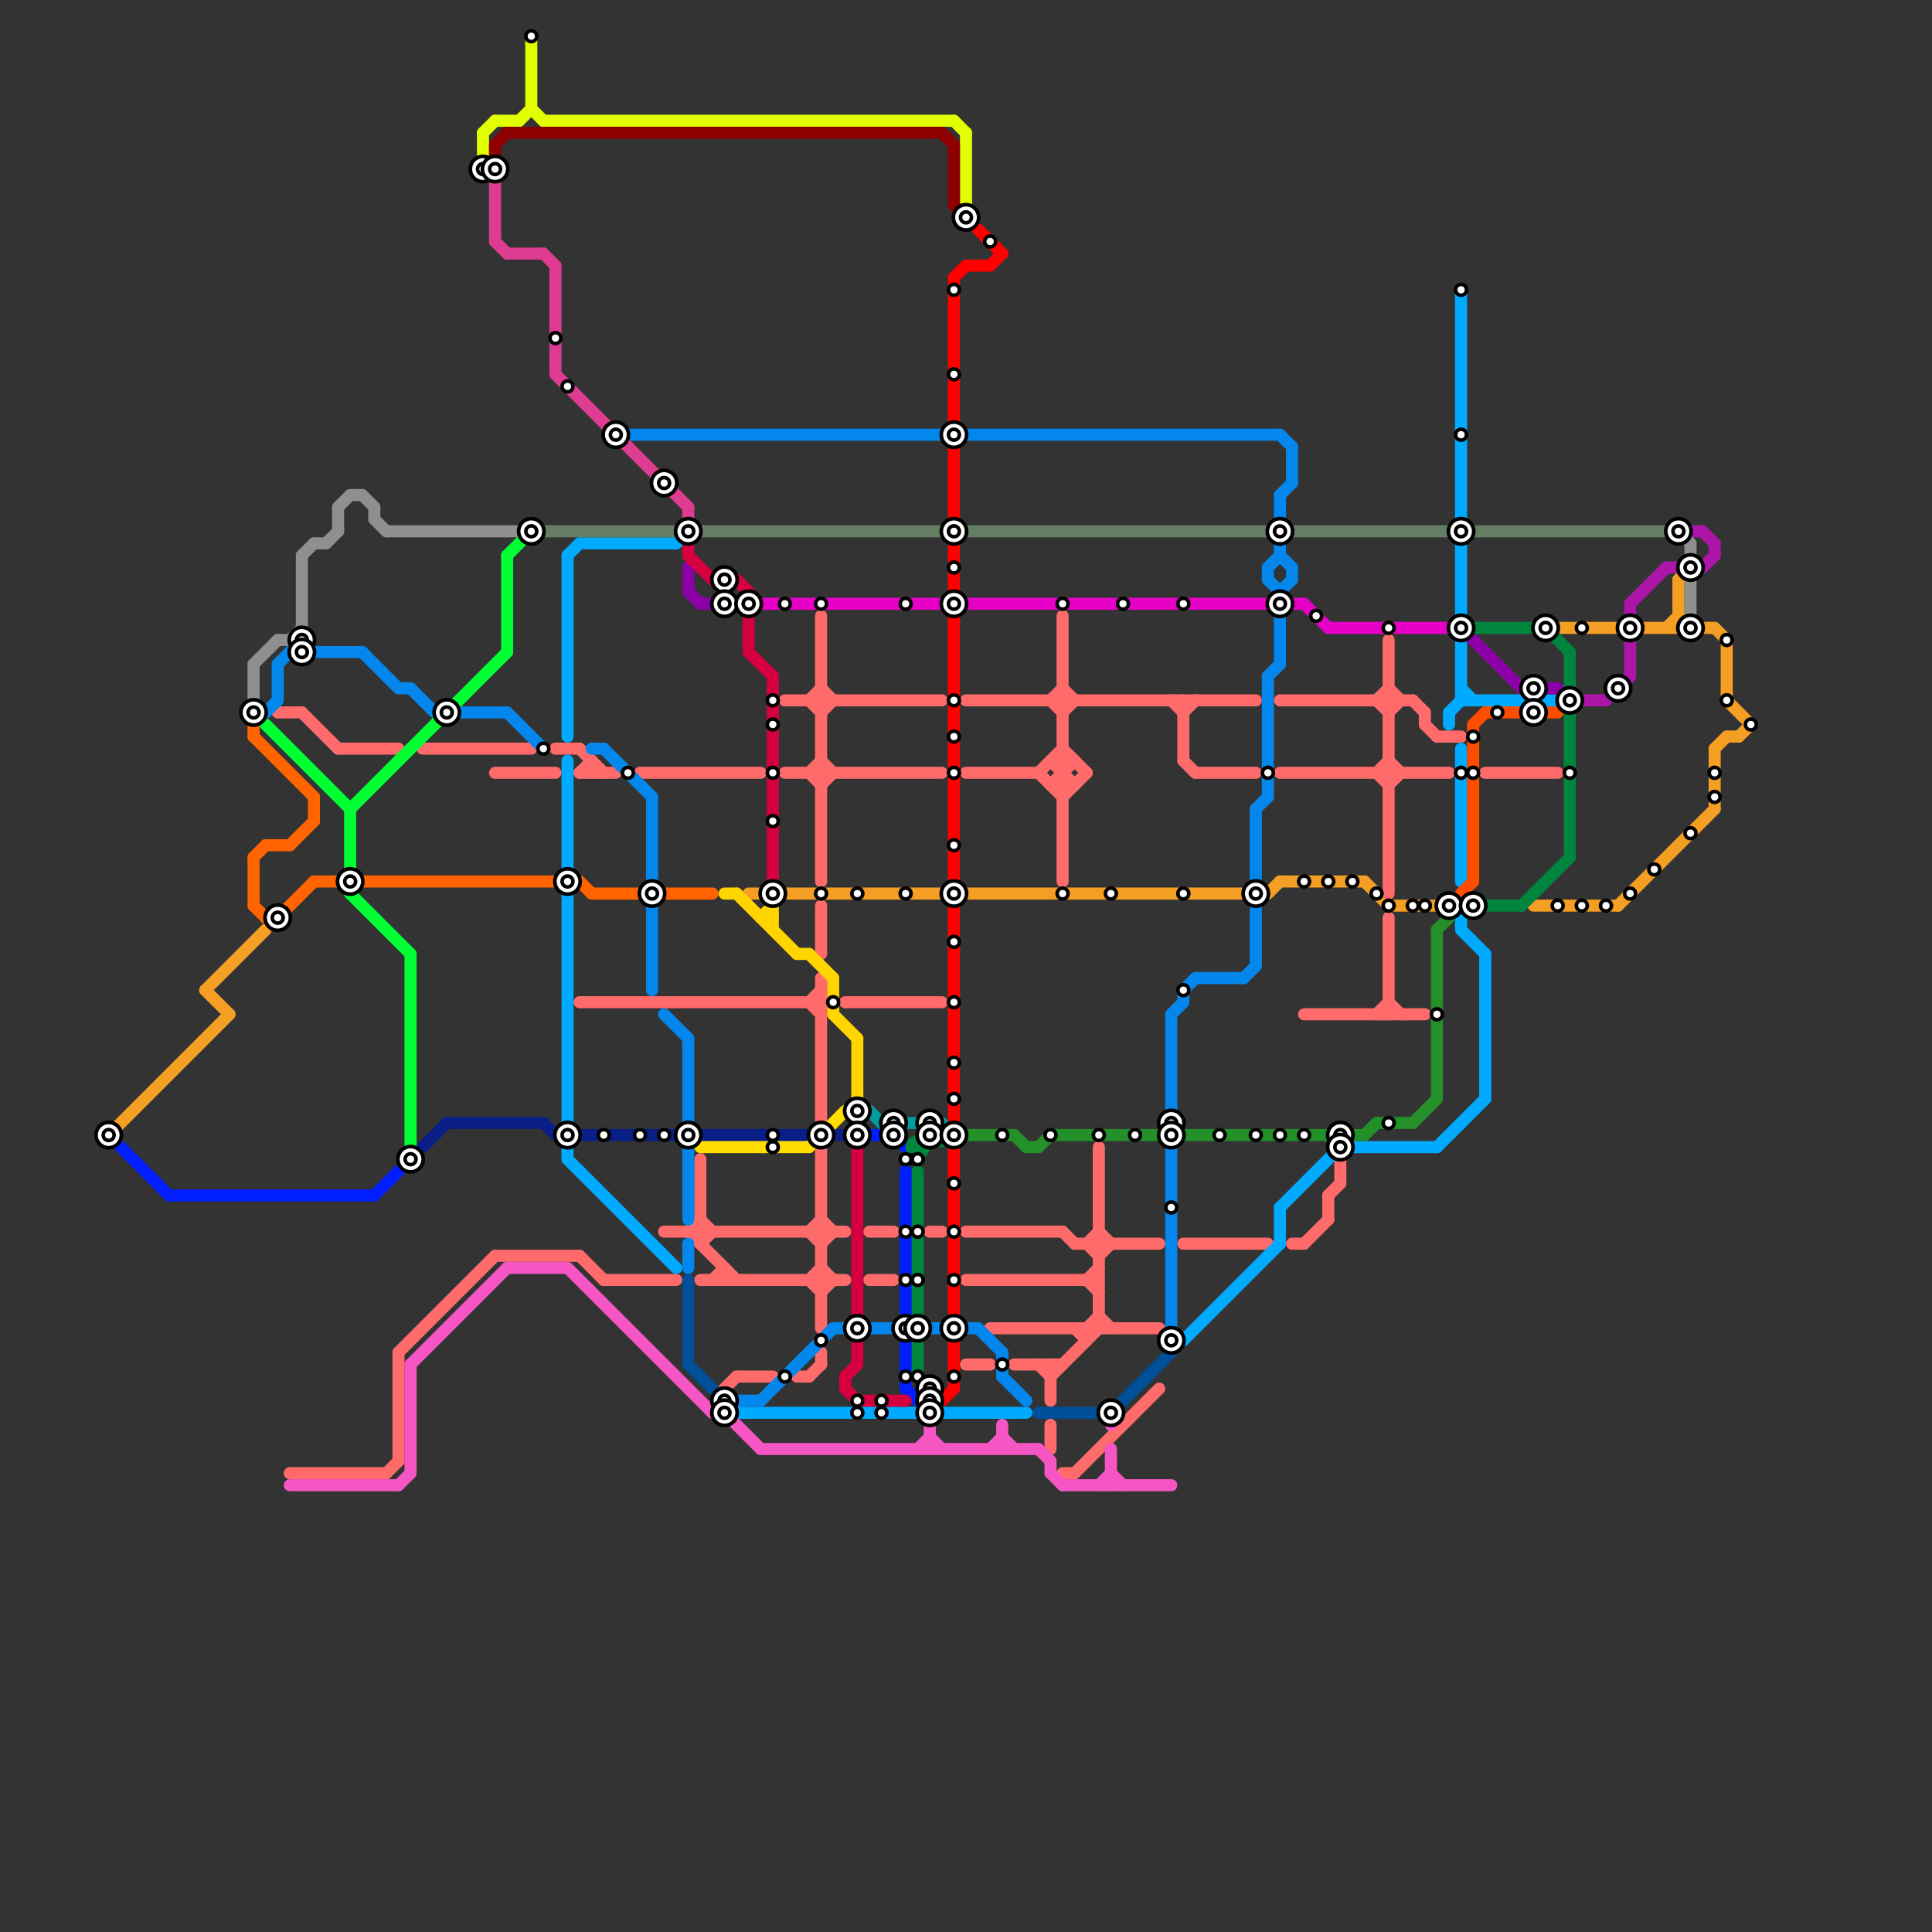 
<svg version="1.1" xmlns="http://www.w3.org/2000/svg" viewBox="0 0 160 160">
<rect x="0" y="0" width="160" height="160" fill="#333333" stroke="none"/>
<style>text { font: 1px Helvetica; font-weight: 600; white-space: pre; dominant-baseline: central; } line { stroke-width: 1; fill: none; stroke-linecap: round; stroke-linejoin: round; } .c0 { stroke: #f59e24 } .c1 { stroke: #001eff } .c2 { stroke: #ff6b6b } .c3 { stroke: #00aaff } .c4 { stroke: #0487ec } .c5 { stroke: #657e63 } .c6 { stroke: #e600c7 } .c7 { stroke: #23902a } .c8 { stroke: #ff4d00 } .c9 { stroke: #00853f } .c10 { stroke: #8c00a8 } .c11 { stroke: #000000 } .c12 { stroke: #ad14a8 } .c13 { stroke: #8f8f8f } .c14 { stroke: #ff6400 } .c15 { stroke: #00ff33 } .c16 { stroke: #f556c3 } .c17 { stroke: #091e86 } .c18 { stroke: #e1ff00 } .c19 { stroke: #8f0000 } .c20 { stroke: #de3b92 } .c21 { stroke: #004f99 } .c22 { stroke: #d60040 } .c23 { stroke: #ffdd00 } .c24 { stroke: #ffd500 } .c25 { stroke: #009a9f } .c26 { stroke: #ff0000 }</style><defs><g id="wm-xf"><circle r="1.2" fill="#000"/><circle r="0.9" fill="#fff"/><circle r="0.6" fill="#000"/><circle r="0.3" fill="#fff"/></g><g id="wm"><circle r="0.6" fill="#000"/><circle r="0.3" fill="#fff"/></g></defs><line class="c0" x1="144" y1="61" x2="145" y2="60"/><line class="c0" x1="139" y1="48" x2="139" y2="52"/><line class="c0" x1="142" y1="62" x2="143" y2="61"/><line class="c0" x1="106" y1="73" x2="113" y2="73"/><line class="c0" x1="17" y1="82" x2="22" y2="77"/><line class="c0" x1="139" y1="48" x2="140" y2="47"/><line class="c0" x1="143" y1="61" x2="144" y2="61"/><line class="c0" x1="17" y1="82" x2="19" y2="84"/><line class="c0" x1="136" y1="52" x2="142" y2="52"/><line class="c0" x1="129" y1="52" x2="134" y2="52"/><line class="c0" x1="143" y1="58" x2="145" y2="60"/><line class="c0" x1="143" y1="53" x2="143" y2="58"/><line class="c0" x1="139" y1="51" x2="140" y2="52"/><line class="c0" x1="62" y1="74" x2="103" y2="74"/><line class="c0" x1="115" y1="75" x2="119" y2="75"/><line class="c0" x1="142" y1="62" x2="142" y2="67"/><line class="c0" x1="138" y1="52" x2="139" y2="51"/><line class="c0" x1="9" y1="94" x2="19" y2="84"/><line class="c0" x1="113" y1="73" x2="115" y2="75"/><line class="c0" x1="105" y1="74" x2="106" y2="73"/><line class="c0" x1="142" y1="52" x2="143" y2="53"/><line class="c0" x1="134" y1="75" x2="142" y2="67"/><line class="c0" x1="127" y1="75" x2="134" y2="75"/><circle cx="122" cy="75" r="1" fill="#f59e24" /><circle cx="54" cy="74" r="1" fill="#f59e24" /><line class="c1" x1="76" y1="116" x2="77" y2="116"/><line class="c1" x1="75" y1="115" x2="76" y2="116"/><line class="c1" x1="10" y1="95" x2="14" y2="99"/><line class="c1" x1="14" y1="99" x2="31" y2="99"/><line class="c1" x1="75" y1="111" x2="75" y2="115"/><line class="c1" x1="74" y1="94" x2="75" y2="95"/><line class="c1" x1="75" y1="97" x2="75" y2="109"/><line class="c1" x1="72" y1="94" x2="74" y2="94"/><line class="c1" x1="31" y1="99" x2="33" y2="97"/><line class="c2" x1="118" y1="59" x2="118" y2="60"/><line class="c2" x1="80" y1="113" x2="82" y2="113"/><line class="c2" x1="84" y1="113" x2="88" y2="113"/><line class="c2" x1="67" y1="64" x2="68" y2="63"/><line class="c2" x1="88" y1="102" x2="89" y2="103"/><line class="c2" x1="119" y1="61" x2="121" y2="61"/><line class="c2" x1="86" y1="113" x2="87" y2="114"/><line class="c2" x1="59" y1="106" x2="60" y2="105"/><line class="c2" x1="98" y1="63" x2="99" y2="64"/><line class="c2" x1="68" y1="112" x2="68" y2="113"/><line class="c2" x1="98" y1="59" x2="99" y2="58"/><line class="c2" x1="67" y1="64" x2="68" y2="65"/><line class="c2" x1="80" y1="102" x2="88" y2="102"/><line class="c2" x1="86" y1="64" x2="88" y2="62"/><line class="c2" x1="88" y1="59" x2="89" y2="58"/><line class="c2" x1="123" y1="64" x2="129" y2="64"/><line class="c2" x1="65" y1="58" x2="78" y2="58"/><line class="c2" x1="80" y1="106" x2="91" y2="106"/><line class="c2" x1="91" y1="102" x2="92" y2="103"/><line class="c2" x1="41" y1="64" x2="46" y2="64"/><line class="c2" x1="88" y1="66" x2="90" y2="64"/><line class="c2" x1="68" y1="103" x2="69" y2="102"/><line class="c2" x1="28" y1="62" x2="33" y2="62"/><line class="c2" x1="46" y1="62" x2="48" y2="62"/><line class="c2" x1="106" y1="58" x2="117" y2="58"/><line class="c2" x1="60" y1="105" x2="60" y2="106"/><line class="c2" x1="115" y1="53" x2="115" y2="74"/><line class="c2" x1="68" y1="63" x2="69" y2="64"/><line class="c2" x1="115" y1="57" x2="116" y2="58"/><line class="c2" x1="72" y1="106" x2="74" y2="106"/><line class="c2" x1="91" y1="109" x2="92" y2="110"/><line class="c2" x1="87" y1="65" x2="89" y2="63"/><line class="c2" x1="48" y1="64" x2="51" y2="64"/><line class="c2" x1="67" y1="58" x2="68" y2="57"/><line class="c2" x1="90" y1="110" x2="91" y2="109"/><line class="c2" x1="48" y1="104" x2="50" y2="106"/><line class="c2" x1="48" y1="62" x2="50" y2="64"/><line class="c2" x1="108" y1="84" x2="118" y2="84"/><line class="c2" x1="87" y1="65" x2="89" y2="65"/><line class="c2" x1="67" y1="58" x2="68" y2="59"/><line class="c2" x1="68" y1="81" x2="68" y2="93"/><line class="c2" x1="91" y1="95" x2="91" y2="110"/><line class="c2" x1="53" y1="64" x2="63" y2="64"/><line class="c2" x1="23" y1="59" x2="25" y2="59"/><line class="c2" x1="80" y1="58" x2="104" y2="58"/><line class="c2" x1="68" y1="105" x2="69" y2="106"/><line class="c2" x1="67" y1="114" x2="68" y2="113"/><line class="c2" x1="115" y1="65" x2="116" y2="64"/><line class="c2" x1="58" y1="103" x2="59" y2="102"/><line class="c2" x1="91" y1="104" x2="92" y2="103"/><line class="c2" x1="68" y1="95" x2="68" y2="110"/><line class="c2" x1="88" y1="51" x2="88" y2="73"/><line class="c2" x1="88" y1="57" x2="89" y2="58"/><line class="c2" x1="87" y1="58" x2="88" y2="57"/><line class="c2" x1="115" y1="63" x2="116" y2="64"/><line class="c2" x1="107" y1="103" x2="108" y2="103"/><line class="c2" x1="90" y1="103" x2="91" y2="102"/><line class="c2" x1="66" y1="114" x2="67" y2="114"/><line class="c2" x1="50" y1="106" x2="56" y2="106"/><line class="c2" x1="68" y1="59" x2="69" y2="58"/><line class="c2" x1="114" y1="58" x2="115" y2="57"/><line class="c2" x1="67" y1="83" x2="68" y2="82"/><line class="c2" x1="77" y1="102" x2="78" y2="102"/><line class="c2" x1="97" y1="58" x2="98" y2="59"/><line class="c2" x1="48" y1="64" x2="49" y2="63"/><line class="c2" x1="55" y1="102" x2="70" y2="102"/><line class="c2" x1="86" y1="64" x2="88" y2="66"/><line class="c2" x1="98" y1="103" x2="105" y2="103"/><line class="c2" x1="58" y1="96" x2="58" y2="103"/><line class="c2" x1="48" y1="83" x2="68" y2="83"/><line class="c2" x1="87" y1="58" x2="88" y2="59"/><line class="c2" x1="115" y1="83" x2="116" y2="84"/><line class="c2" x1="35" y1="62" x2="44" y2="62"/><line class="c2" x1="32" y1="122" x2="33" y2="121"/><line class="c2" x1="110" y1="99" x2="111" y2="98"/><line class="c2" x1="111" y1="96" x2="111" y2="98"/><line class="c2" x1="114" y1="58" x2="115" y2="59"/><line class="c2" x1="89" y1="110" x2="90" y2="111"/><line class="c2" x1="82" y1="110" x2="96" y2="110"/><line class="c2" x1="67" y1="83" x2="68" y2="84"/><line class="c2" x1="72" y1="102" x2="74" y2="102"/><line class="c2" x1="68" y1="51" x2="68" y2="73"/><line class="c2" x1="90" y1="106" x2="91" y2="105"/><line class="c2" x1="98" y1="58" x2="98" y2="63"/><line class="c2" x1="68" y1="57" x2="69" y2="58"/><line class="c2" x1="88" y1="122" x2="89" y2="122"/><line class="c2" x1="115" y1="76" x2="115" y2="84"/><line class="c2" x1="67" y1="102" x2="68" y2="101"/><line class="c2" x1="68" y1="75" x2="68" y2="79"/><line class="c2" x1="106" y1="64" x2="120" y2="64"/><line class="c2" x1="58" y1="106" x2="70" y2="106"/><line class="c2" x1="118" y1="60" x2="119" y2="61"/><line class="c2" x1="90" y1="106" x2="91" y2="107"/><line class="c2" x1="88" y1="62" x2="90" y2="64"/><line class="c2" x1="25" y1="59" x2="28" y2="62"/><line class="c2" x1="87" y1="63" x2="89" y2="63"/><line class="c2" x1="110" y1="99" x2="110" y2="101"/><line class="c2" x1="67" y1="106" x2="68" y2="105"/><line class="c2" x1="33" y1="112" x2="33" y2="121"/><line class="c2" x1="87" y1="118" x2="87" y2="120"/><line class="c2" x1="80" y1="64" x2="86" y2="64"/><line class="c2" x1="67" y1="102" x2="68" y2="103"/><line class="c2" x1="60" y1="115" x2="61" y2="114"/><line class="c2" x1="68" y1="65" x2="69" y2="64"/><line class="c2" x1="115" y1="59" x2="116" y2="58"/><line class="c2" x1="41" y1="104" x2="48" y2="104"/><line class="c2" x1="49" y1="63" x2="49" y2="64"/><line class="c2" x1="87" y1="63" x2="89" y2="65"/><line class="c2" x1="87" y1="113" x2="87" y2="116"/><line class="c2" x1="67" y1="106" x2="68" y2="107"/><line class="c2" x1="117" y1="58" x2="118" y2="59"/><line class="c2" x1="114" y1="84" x2="115" y2="83"/><line class="c2" x1="61" y1="114" x2="64" y2="114"/><line class="c2" x1="90" y1="103" x2="91" y2="104"/><line class="c2" x1="99" y1="64" x2="104" y2="64"/><line class="c2" x1="68" y1="101" x2="69" y2="102"/><line class="c2" x1="108" y1="103" x2="110" y2="101"/><line class="c2" x1="89" y1="122" x2="96" y2="115"/><line class="c2" x1="87" y1="114" x2="91" y2="110"/><line class="c2" x1="58" y1="101" x2="59" y2="102"/><line class="c2" x1="89" y1="103" x2="96" y2="103"/><line class="c2" x1="114" y1="64" x2="115" y2="63"/><line class="c2" x1="65" y1="64" x2="78" y2="64"/><line class="c2" x1="57" y1="102" x2="58" y2="101"/><line class="c2" x1="90" y1="110" x2="90" y2="111"/><line class="c2" x1="57" y1="102" x2="61" y2="106"/><line class="c2" x1="70" y1="83" x2="78" y2="83"/><line class="c2" x1="24" y1="122" x2="32" y2="122"/><line class="c2" x1="68" y1="107" x2="69" y2="106"/><line class="c2" x1="33" y1="112" x2="41" y2="104"/><line class="c2" x1="114" y1="64" x2="115" y2="65"/><circle cx="77" cy="94" r="1" fill="#ff6b6b" /><line class="c3" x1="47" y1="63" x2="47" y2="96"/><line class="c3" x1="121" y1="76" x2="121" y2="77"/><line class="c3" x1="98" y1="111" x2="106" y2="103"/><line class="c3" x1="121" y1="45" x2="121" y2="51"/><line class="c3" x1="61" y1="117" x2="85" y2="117"/><line class="c3" x1="48" y1="45" x2="56" y2="45"/><line class="c3" x1="121" y1="77" x2="123" y2="79"/><line class="c3" x1="47" y1="96" x2="56" y2="105"/><line class="c3" x1="56" y1="45" x2="57" y2="44"/><line class="c3" x1="128" y1="58" x2="130" y2="58"/><line class="c3" x1="106" y1="100" x2="106" y2="103"/><line class="c3" x1="121" y1="53" x2="121" y2="58"/><line class="c3" x1="121" y1="62" x2="121" y2="73"/><line class="c3" x1="121" y1="57" x2="122" y2="58"/><line class="c3" x1="121" y1="24" x2="121" y2="43"/><line class="c3" x1="120" y1="59" x2="120" y2="60"/><line class="c3" x1="47" y1="46" x2="48" y2="45"/><line class="c3" x1="123" y1="79" x2="123" y2="91"/><line class="c3" x1="121" y1="58" x2="126" y2="58"/><line class="c3" x1="120" y1="75" x2="121" y2="76"/><line class="c3" x1="111" y1="95" x2="119" y2="95"/><line class="c3" x1="120" y1="59" x2="121" y2="58"/><line class="c3" x1="106" y1="100" x2="111" y2="95"/><line class="c3" x1="119" y1="95" x2="123" y2="91"/><line class="c3" x1="47" y1="46" x2="47" y2="61"/><line class="c4" x1="23" y1="55" x2="24" y2="54"/><line class="c4" x1="23" y1="55" x2="23" y2="58"/><line class="c4" x1="83" y1="112" x2="83" y2="114"/><line class="c4" x1="24" y1="54" x2="30" y2="54"/><line class="c4" x1="106" y1="49" x2="107" y2="48"/><line class="c4" x1="106" y1="49" x2="106" y2="55"/><line class="c4" x1="107" y1="47" x2="107" y2="48"/><line class="c4" x1="97" y1="84" x2="98" y2="83"/><line class="c4" x1="60" y1="116" x2="63" y2="116"/><line class="c4" x1="105" y1="56" x2="105" y2="66"/><line class="c4" x1="97" y1="84" x2="97" y2="93"/><line class="c4" x1="42" y1="59" x2="45" y2="62"/><line class="c4" x1="49" y1="62" x2="50" y2="62"/><line class="c4" x1="107" y1="37" x2="107" y2="40"/><line class="c4" x1="106" y1="41" x2="106" y2="43"/><line class="c4" x1="105" y1="47" x2="105" y2="48"/><line class="c4" x1="30" y1="54" x2="33" y2="57"/><line class="c4" x1="57" y1="86" x2="57" y2="101"/><line class="c4" x1="50" y1="62" x2="54" y2="66"/><line class="c4" x1="105" y1="56" x2="106" y2="55"/><line class="c4" x1="97" y1="95" x2="97" y2="111"/><line class="c4" x1="69" y1="110" x2="81" y2="110"/><line class="c4" x1="104" y1="67" x2="105" y2="66"/><line class="c4" x1="104" y1="67" x2="104" y2="80"/><line class="c4" x1="106" y1="36" x2="107" y2="37"/><line class="c4" x1="22" y1="59" x2="23" y2="58"/><line class="c4" x1="105" y1="47" x2="106" y2="46"/><line class="c4" x1="98" y1="82" x2="98" y2="83"/><line class="c4" x1="54" y1="66" x2="54" y2="73"/><line class="c4" x1="34" y1="57" x2="36" y2="59"/><line class="c4" x1="83" y1="114" x2="85" y2="116"/><line class="c4" x1="105" y1="48" x2="106" y2="49"/><line class="c4" x1="99" y1="81" x2="103" y2="81"/><line class="c4" x1="63" y1="116" x2="69" y2="110"/><line class="c4" x1="103" y1="81" x2="104" y2="80"/><line class="c4" x1="106" y1="41" x2="107" y2="40"/><line class="c4" x1="52" y1="36" x2="106" y2="36"/><line class="c4" x1="98" y1="82" x2="99" y2="81"/><line class="c4" x1="106" y1="45" x2="106" y2="46"/><line class="c4" x1="55" y1="84" x2="57" y2="86"/><line class="c4" x1="81" y1="110" x2="83" y2="112"/><line class="c4" x1="21" y1="59" x2="22" y2="59"/><line class="c4" x1="38" y1="59" x2="42" y2="59"/><line class="c4" x1="33" y1="57" x2="34" y2="57"/><line class="c4" x1="57" y1="103" x2="57" y2="105"/><line class="c4" x1="106" y1="46" x2="107" y2="47"/><line class="c4" x1="54" y1="75" x2="54" y2="82"/><line class="c5" x1="45" y1="44" x2="56" y2="44"/><line class="c5" x1="58" y1="44" x2="138" y2="44"/><line class="c6" x1="110" y1="52" x2="121" y2="52"/><line class="c6" x1="108" y1="50" x2="110" y2="52"/><line class="c6" x1="63" y1="50" x2="105" y2="50"/><line class="c6" x1="107" y1="50" x2="108" y2="50"/><line class="c7" x1="119" y1="77" x2="119" y2="91"/><line class="c7" x1="80" y1="94" x2="84" y2="94"/><line class="c7" x1="113" y1="94" x2="114" y2="93"/><line class="c7" x1="84" y1="94" x2="85" y2="95"/><line class="c7" x1="119" y1="77" x2="120" y2="76"/><line class="c7" x1="114" y1="93" x2="117" y2="93"/><line class="c7" x1="85" y1="95" x2="86" y2="95"/><line class="c7" x1="117" y1="93" x2="119" y2="91"/><line class="c7" x1="87" y1="94" x2="113" y2="94"/><line class="c7" x1="86" y1="95" x2="87" y2="94"/><line class="c8" x1="122" y1="60" x2="122" y2="73"/><line class="c8" x1="128" y1="59" x2="129" y2="59"/><line class="c8" x1="123" y1="59" x2="126" y2="59"/><line class="c8" x1="121" y1="74" x2="122" y2="73"/><line class="c8" x1="122" y1="60" x2="123" y2="59"/><line class="c9" x1="76" y1="97" x2="76" y2="109"/><line class="c9" x1="123" y1="75" x2="126" y2="75"/><line class="c9" x1="76" y1="111" x2="76" y2="114"/><line class="c9" x1="122" y1="52" x2="128" y2="52"/><line class="c9" x1="128" y1="52" x2="130" y2="54"/><line class="c9" x1="130" y1="54" x2="130" y2="57"/><line class="c9" x1="76" y1="114" x2="77" y2="115"/><line class="c9" x1="126" y1="75" x2="130" y2="71"/><line class="c9" x1="130" y1="59" x2="130" y2="71"/><circle cx="78" cy="94" r="1" fill="#00853f" /><circle cx="76" cy="95" r="1" fill="#00853f" /><line class="c10" x1="128" y1="57" x2="129" y2="57"/><line class="c10" x1="122" y1="53" x2="126" y2="57"/><line class="c10" x1="61" y1="50" x2="62" y2="50"/><line class="c10" x1="57" y1="47" x2="57" y2="49"/><line class="c10" x1="58" y1="50" x2="59" y2="50"/><line class="c10" x1="57" y1="49" x2="58" y2="50"/><line class="c11" x1="40" y1="14" x2="41" y2="14"/><line class="c11" x1="60" y1="48" x2="60" y2="50"/><line class="c11" x1="75" y1="96" x2="76" y2="96"/><line class="c11" x1="127" y1="57" x2="127" y2="59"/><line class="c11" x1="71" y1="92" x2="71" y2="94"/><circle cx="25" cy="53" r="1" fill="#000000" /><line class="c12" x1="140" y1="44" x2="141" y2="44"/><line class="c12" x1="131" y1="58" x2="133" y2="58"/><line class="c12" x1="135" y1="50" x2="135" y2="56"/><line class="c12" x1="141" y1="47" x2="142" y2="46"/><line class="c12" x1="133" y1="58" x2="135" y2="56"/><line class="c12" x1="142" y1="45" x2="142" y2="46"/><line class="c12" x1="141" y1="44" x2="142" y2="45"/><line class="c12" x1="135" y1="50" x2="138" y2="47"/><line class="c12" x1="138" y1="47" x2="139" y2="47"/><line class="c13" x1="24" y1="53" x2="25" y2="52"/><line class="c13" x1="31" y1="42" x2="31" y2="43"/><line class="c13" x1="27" y1="45" x2="28" y2="44"/><line class="c13" x1="28" y1="42" x2="29" y2="41"/><line class="c13" x1="30" y1="41" x2="31" y2="42"/><line class="c13" x1="140" y1="45" x2="140" y2="46"/><line class="c13" x1="26" y1="45" x2="27" y2="45"/><line class="c13" x1="139" y1="44" x2="140" y2="45"/><line class="c13" x1="21" y1="55" x2="23" y2="53"/><line class="c13" x1="29" y1="41" x2="30" y2="41"/><line class="c13" x1="140" y1="48" x2="140" y2="51"/><line class="c13" x1="21" y1="55" x2="21" y2="58"/><line class="c13" x1="28" y1="42" x2="28" y2="44"/><line class="c13" x1="25" y1="46" x2="25" y2="52"/><line class="c13" x1="23" y1="53" x2="24" y2="53"/><line class="c13" x1="31" y1="43" x2="32" y2="44"/><line class="c13" x1="25" y1="46" x2="26" y2="45"/><line class="c13" x1="32" y1="44" x2="43" y2="44"/><line class="c14" x1="26" y1="66" x2="26" y2="68"/><line class="c14" x1="22" y1="76" x2="23" y2="76"/><line class="c14" x1="21" y1="61" x2="26" y2="66"/><line class="c14" x1="49" y1="74" x2="53" y2="74"/><line class="c14" x1="21" y1="71" x2="22" y2="70"/><line class="c14" x1="21" y1="60" x2="21" y2="61"/><line class="c14" x1="30" y1="73" x2="46" y2="73"/><line class="c14" x1="22" y1="70" x2="24" y2="70"/><line class="c14" x1="26" y1="73" x2="28" y2="73"/><line class="c14" x1="55" y1="74" x2="59" y2="74"/><line class="c14" x1="21" y1="71" x2="21" y2="75"/><line class="c14" x1="24" y1="70" x2="26" y2="68"/><line class="c14" x1="21" y1="75" x2="22" y2="76"/><line class="c14" x1="23" y1="76" x2="26" y2="73"/><line class="c14" x1="48" y1="73" x2="49" y2="74"/><line class="c15" x1="22" y1="60" x2="29" y2="67"/><line class="c15" x1="42" y1="46" x2="42" y2="54"/><line class="c15" x1="29" y1="74" x2="34" y2="79"/><line class="c15" x1="42" y1="46" x2="44" y2="44"/><line class="c15" x1="34" y1="79" x2="34" y2="96"/><line class="c15" x1="29" y1="67" x2="29" y2="74"/><line class="c15" x1="29" y1="67" x2="42" y2="54"/><line class="c16" x1="83" y1="118" x2="83" y2="120"/><line class="c16" x1="92" y1="122" x2="93" y2="123"/><line class="c16" x1="88" y1="123" x2="97" y2="123"/><line class="c16" x1="42" y1="105" x2="47" y2="105"/><line class="c16" x1="77" y1="119" x2="78" y2="120"/><line class="c16" x1="83" y1="119" x2="84" y2="120"/><line class="c16" x1="82" y1="120" x2="83" y2="119"/><line class="c16" x1="87" y1="122" x2="88" y2="123"/><line class="c16" x1="92" y1="117" x2="92" y2="118"/><line class="c16" x1="24" y1="123" x2="33" y2="123"/><line class="c16" x1="59" y1="117" x2="60" y2="117"/><line class="c16" x1="63" y1="120" x2="86" y2="120"/><line class="c16" x1="33" y1="123" x2="34" y2="122"/><line class="c16" x1="77" y1="118" x2="77" y2="120"/><line class="c16" x1="86" y1="120" x2="87" y2="121"/><line class="c16" x1="87" y1="121" x2="87" y2="122"/><line class="c16" x1="91" y1="123" x2="92" y2="122"/><line class="c16" x1="34" y1="113" x2="34" y2="122"/><line class="c16" x1="60" y1="117" x2="63" y2="120"/><line class="c16" x1="34" y1="113" x2="42" y2="105"/><line class="c16" x1="92" y1="120" x2="92" y2="123"/><line class="c16" x1="76" y1="120" x2="77" y2="119"/><line class="c16" x1="47" y1="105" x2="59" y2="117"/><line class="c17" x1="69" y1="94" x2="70" y2="94"/><line class="c17" x1="37" y1="93" x2="45" y2="93"/><line class="c17" x1="35" y1="95" x2="37" y2="93"/><line class="c17" x1="48" y1="94" x2="56" y2="94"/><line class="c17" x1="58" y1="94" x2="67" y2="94"/><line class="c17" x1="45" y1="93" x2="46" y2="94"/><line class="c18" x1="80" y1="11" x2="80" y2="17"/><line class="c18" x1="44" y1="3" x2="44" y2="9"/><line class="c18" x1="40" y1="11" x2="41" y2="10"/><line class="c18" x1="79" y1="10" x2="80" y2="11"/><line class="c18" x1="40" y1="11" x2="40" y2="13"/><line class="c18" x1="43" y1="10" x2="44" y2="9"/><line class="c18" x1="45" y1="10" x2="79" y2="10"/><line class="c18" x1="44" y1="9" x2="45" y2="10"/><line class="c18" x1="41" y1="10" x2="43" y2="10"/><line class="c19" x1="42" y1="11" x2="78" y2="11"/><line class="c19" x1="79" y1="12" x2="79" y2="17"/><line class="c19" x1="78" y1="11" x2="79" y2="12"/><line class="c19" x1="41" y1="12" x2="41" y2="13"/><line class="c19" x1="79" y1="17" x2="80" y2="18"/><line class="c19" x1="41" y1="12" x2="42" y2="11"/><line class="c20" x1="46" y1="31" x2="57" y2="42"/><line class="c20" x1="41" y1="15" x2="41" y2="20"/><line class="c20" x1="42" y1="21" x2="45" y2="21"/><line class="c20" x1="45" y1="21" x2="46" y2="22"/><line class="c20" x1="57" y1="42" x2="57" y2="43"/><line class="c20" x1="41" y1="20" x2="42" y2="21"/><line class="c20" x1="46" y1="22" x2="46" y2="31"/><line class="c21" x1="57" y1="113" x2="59" y2="115"/><line class="c21" x1="93" y1="116" x2="97" y2="112"/><line class="c21" x1="57" y1="106" x2="57" y2="113"/><line class="c21" x1="86" y1="117" x2="91" y2="117"/><line class="c22" x1="70" y1="114" x2="71" y2="113"/><line class="c22" x1="62" y1="51" x2="62" y2="54"/><line class="c22" x1="61" y1="48" x2="62" y2="49"/><line class="c22" x1="70" y1="115" x2="71" y2="116"/><line class="c22" x1="62" y1="54" x2="64" y2="56"/><line class="c22" x1="70" y1="114" x2="70" y2="115"/><line class="c22" x1="64" y1="56" x2="64" y2="73"/><line class="c22" x1="71" y1="116" x2="75" y2="116"/><line class="c22" x1="57" y1="45" x2="57" y2="46"/><line class="c22" x1="71" y1="111" x2="71" y2="113"/><line class="c22" x1="57" y1="46" x2="59" y2="48"/><line class="c22" x1="71" y1="95" x2="71" y2="109"/><line class="c23" x1="67" y1="95" x2="70" y2="92"/><line class="c23" x1="58" y1="95" x2="67" y2="95"/><circle cx="79" cy="94" r="1" fill="#ffdd00" /><line class="c24" x1="64" y1="75" x2="64" y2="77"/><line class="c24" x1="69" y1="84" x2="71" y2="86"/><line class="c24" x1="66" y1="79" x2="67" y2="79"/><line class="c24" x1="67" y1="79" x2="69" y2="81"/><line class="c24" x1="63" y1="76" x2="64" y2="76"/><line class="c24" x1="60" y1="74" x2="61" y2="74"/><line class="c24" x1="71" y1="86" x2="71" y2="91"/><line class="c24" x1="63" y1="76" x2="64" y2="75"/><line class="c24" x1="69" y1="81" x2="69" y2="84"/><line class="c24" x1="61" y1="74" x2="66" y2="79"/><line class="c25" x1="73" y1="93" x2="78" y2="93"/><line class="c25" x1="72" y1="92" x2="73" y2="93"/><line class="c26" x1="78" y1="116" x2="79" y2="115"/><line class="c26" x1="81" y1="19" x2="83" y2="21"/><line class="c26" x1="80" y1="22" x2="82" y2="22"/><line class="c26" x1="79" y1="23" x2="79" y2="35"/><line class="c26" x1="79" y1="51" x2="79" y2="73"/><line class="c26" x1="79" y1="95" x2="79" y2="109"/><line class="c26" x1="79" y1="111" x2="79" y2="115"/><line class="c26" x1="79" y1="37" x2="79" y2="43"/><line class="c26" x1="79" y1="75" x2="79" y2="93"/><line class="c26" x1="82" y1="22" x2="83" y2="21"/><line class="c26" x1="79" y1="23" x2="80" y2="22"/><line class="c26" x1="79" y1="45" x2="79" y2="49"/>

<use x="101" y="94" href="#wm"/><use x="104" y="74" href="#wm-xf"/><use x="104" y="94" href="#wm"/><use x="105" y="64" href="#wm"/><use x="106" y="44" href="#wm-xf"/><use x="106" y="50" href="#wm-xf"/><use x="106" y="94" href="#wm"/><use x="108" y="73" href="#wm"/><use x="108" y="94" href="#wm"/><use x="109" y="51" href="#wm"/><use x="110" y="73" href="#wm"/><use x="111" y="94" href="#wm-xf"/><use x="111" y="95" href="#wm-xf"/><use x="112" y="73" href="#wm"/><use x="114" y="74" href="#wm"/><use x="115" y="52" href="#wm"/><use x="115" y="75" href="#wm"/><use x="115" y="93" href="#wm"/><use x="117" y="75" href="#wm"/><use x="118" y="75" href="#wm"/><use x="119" y="84" href="#wm"/><use x="120" y="75" href="#wm-xf"/><use x="121" y="24" href="#wm"/><use x="121" y="36" href="#wm"/><use x="121" y="44" href="#wm-xf"/><use x="121" y="52" href="#wm-xf"/><use x="121" y="64" href="#wm"/><use x="122" y="61" href="#wm"/><use x="122" y="64" href="#wm"/><use x="122" y="75" href="#wm-xf"/><use x="124" y="59" href="#wm"/><use x="127" y="57" href="#wm-xf"/><use x="127" y="59" href="#wm-xf"/><use x="128" y="52" href="#wm-xf"/><use x="129" y="75" href="#wm"/><use x="130" y="58" href="#wm-xf"/><use x="130" y="64" href="#wm"/><use x="131" y="52" href="#wm"/><use x="131" y="75" href="#wm"/><use x="133" y="75" href="#wm"/><use x="134" y="57" href="#wm-xf"/><use x="135" y="52" href="#wm-xf"/><use x="135" y="74" href="#wm"/><use x="137" y="72" href="#wm"/><use x="139" y="44" href="#wm-xf"/><use x="140" y="47" href="#wm-xf"/><use x="140" y="52" href="#wm-xf"/><use x="140" y="69" href="#wm"/><use x="142" y="64" href="#wm"/><use x="142" y="66" href="#wm"/><use x="143" y="53" href="#wm"/><use x="143" y="58" href="#wm"/><use x="145" y="60" href="#wm"/><use x="21" y="59" href="#wm-xf"/><use x="23" y="76" href="#wm-xf"/><use x="25" y="53" href="#wm-xf"/><use x="25" y="54" href="#wm-xf"/><use x="29" y="73" href="#wm-xf"/><use x="34" y="96" href="#wm-xf"/><use x="37" y="59" href="#wm-xf"/><use x="40" y="14" href="#wm-xf"/><use x="41" y="14" href="#wm-xf"/><use x="44" y="3" href="#wm"/><use x="44" y="44" href="#wm-xf"/><use x="45" y="62" href="#wm"/><use x="46" y="28" href="#wm"/><use x="47" y="32" href="#wm"/><use x="47" y="73" href="#wm-xf"/><use x="47" y="94" href="#wm-xf"/><use x="50" y="94" href="#wm"/><use x="51" y="36" href="#wm-xf"/><use x="52" y="64" href="#wm"/><use x="53" y="94" href="#wm"/><use x="54" y="74" href="#wm-xf"/><use x="55" y="40" href="#wm-xf"/><use x="55" y="94" href="#wm"/><use x="57" y="44" href="#wm-xf"/><use x="57" y="94" href="#wm-xf"/><use x="60" y="116" href="#wm-xf"/><use x="60" y="117" href="#wm-xf"/><use x="60" y="48" href="#wm-xf"/><use x="60" y="50" href="#wm-xf"/><use x="62" y="50" href="#wm-xf"/><use x="64" y="58" href="#wm"/><use x="64" y="60" href="#wm"/><use x="64" y="64" href="#wm"/><use x="64" y="68" href="#wm"/><use x="64" y="74" href="#wm-xf"/><use x="64" y="94" href="#wm"/><use x="64" y="95" href="#wm"/><use x="65" y="114" href="#wm"/><use x="65" y="50" href="#wm"/><use x="68" y="111" href="#wm"/><use x="68" y="50" href="#wm"/><use x="68" y="74" href="#wm"/><use x="68" y="94" href="#wm-xf"/><use x="69" y="83" href="#wm"/><use x="71" y="110" href="#wm-xf"/><use x="71" y="116" href="#wm"/><use x="71" y="117" href="#wm"/><use x="71" y="74" href="#wm"/><use x="71" y="92" href="#wm-xf"/><use x="71" y="94" href="#wm-xf"/><use x="73" y="116" href="#wm"/><use x="73" y="117" href="#wm"/><use x="74" y="93" href="#wm-xf"/><use x="74" y="94" href="#wm-xf"/><use x="75" y="102" href="#wm"/><use x="75" y="106" href="#wm"/><use x="75" y="110" href="#wm-xf"/><use x="75" y="114" href="#wm"/><use x="75" y="50" href="#wm"/><use x="75" y="74" href="#wm"/><use x="75" y="96" href="#wm"/><use x="76" y="102" href="#wm"/><use x="76" y="106" href="#wm"/><use x="76" y="110" href="#wm-xf"/><use x="76" y="114" href="#wm"/><use x="76" y="96" href="#wm"/><use x="77" y="115" href="#wm-xf"/><use x="77" y="116" href="#wm-xf"/><use x="77" y="117" href="#wm-xf"/><use x="77" y="93" href="#wm-xf"/><use x="77" y="94" href="#wm-xf"/><use x="79" y="102" href="#wm"/><use x="79" y="106" href="#wm"/><use x="79" y="110" href="#wm-xf"/><use x="79" y="114" href="#wm"/><use x="79" y="24" href="#wm"/><use x="79" y="31" href="#wm"/><use x="79" y="36" href="#wm-xf"/><use x="79" y="44" href="#wm-xf"/><use x="79" y="47" href="#wm"/><use x="79" y="50" href="#wm-xf"/><use x="79" y="58" href="#wm"/><use x="79" y="61" href="#wm"/><use x="79" y="64" href="#wm"/><use x="79" y="70" href="#wm"/><use x="79" y="74" href="#wm-xf"/><use x="79" y="78" href="#wm"/><use x="79" y="83" href="#wm"/><use x="79" y="88" href="#wm"/><use x="79" y="91" href="#wm"/><use x="79" y="94" href="#wm-xf"/><use x="79" y="98" href="#wm"/><use x="80" y="18" href="#wm-xf"/><use x="82" y="20" href="#wm"/><use x="83" y="113" href="#wm"/><use x="83" y="94" href="#wm"/><use x="87" y="94" href="#wm"/><use x="88" y="50" href="#wm"/><use x="88" y="74" href="#wm"/><use x="9" y="94" href="#wm-xf"/><use x="91" y="94" href="#wm"/><use x="92" y="117" href="#wm-xf"/><use x="92" y="74" href="#wm"/><use x="93" y="50" href="#wm"/><use x="94" y="94" href="#wm"/><use x="97" y="100" href="#wm"/><use x="97" y="111" href="#wm-xf"/><use x="97" y="93" href="#wm-xf"/><use x="97" y="94" href="#wm-xf"/><use x="98" y="50" href="#wm"/><use x="98" y="74" href="#wm"/><use x="98" y="82" href="#wm"/>
</svg>

